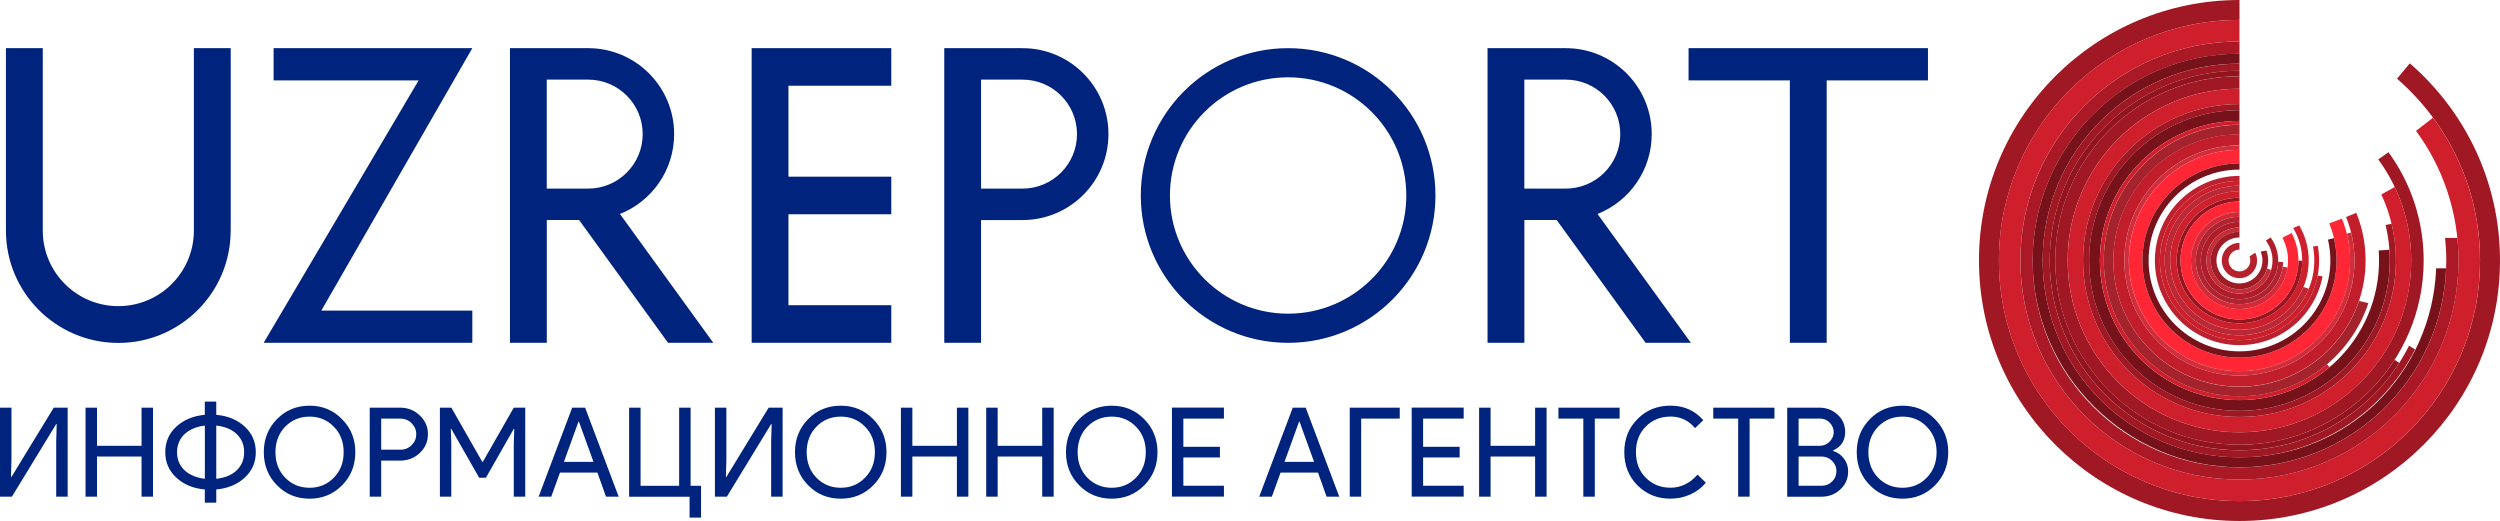 <?xml version="1.0" encoding="UTF-8"?> <svg xmlns="http://www.w3.org/2000/svg" id="Layer_2" data-name="Layer 2" viewBox="0 0 510.24 106.34"><defs><style> .cls-1 { fill: #981520; } .cls-1, .cls-2, .cls-3, .cls-4, .cls-5, .cls-6, .cls-7, .cls-8, .cls-9, .cls-10, .cls-11, .cls-12, .cls-13, .cls-14, .cls-15, .cls-16, .cls-17, .cls-18, .cls-19, .cls-20, .cls-21 { fill-rule: evenodd; } .cls-2 { fill: #aa1925; } .cls-3 { fill: #77111a; } .cls-4 { fill: #bb212e; } .cls-5 { fill: #af2430; } .cls-6 { fill: #d02e3b; } .cls-7 { fill: #9d1c26; } .cls-8 { fill: #c42e3a; } .cls-9 { fill: #92141e; } .cls-10 { fill: #c11d2a; } .cls-22, .cls-11 { fill: #00247e; } .cls-12 { fill: #a5232d; } .cls-13 { fill: #cf1f2d; } .cls-14 { fill: #a01823; } .cls-15 { fill: #ce1f2d; } .cls-16 { fill: #b5212c; } .cls-17 { fill: #ba2935; } .cls-18 { fill: #ae1d29; } .cls-19 { fill: #d42937; } .cls-20 { fill: #cd1e2c; } .cls-21 { fill: #ff2636; } </style></defs><g id="Layer_1-2" data-name="Layer 1"><g><path class="cls-14" d="M491.83,12.93c11.28,9.75,18.41,24.16,18.41,40.23,0,29.36-23.8,53.17-53.17,53.17s-53.17-23.8-53.17-53.17S427.7,0,457.07,0v4.07c-27.12,0-49.1,21.98-49.1,49.1s21.98,49.1,49.1,49.1,49.1-21.98,49.1-49.1c0-14.82-6.57-28.1-16.95-37.11l2.61-3.13h0Z"></path><path class="cls-13" d="M496.58,24.03c6.02,8.15,9.58,18.23,9.58,29.14,0,27.12-21.98,49.1-49.1,49.1s-49.1-21.98-49.1-49.1,21.98-49.1,49.1-49.1v4.39c-24.69,0-44.71,20.02-44.71,44.71s20.02,44.71,44.71,44.71,44.71-20.02,44.71-44.71c0-9.9-3.22-19.05-8.67-26.46l3.47-2.69h0Z"></path><path class="cls-2" d="M501.54,48.55c.16,1.52.24,3.06.24,4.62,0,24.69-20.02,44.71-44.71,44.71s-44.71-20.02-44.71-44.71,20.02-44.71,44.71-44.71v2.51c-23.31,0-42.21,18.9-42.21,42.21s18.9,42.21,42.21,42.21,42.21-18.9,42.21-42.21c0-1.56-.09-3.1-.25-4.62h2.52Z"></path><path class="cls-3" d="M499.24,54.77c-.84,22.57-19.4,40.6-42.17,40.6s-42.21-18.9-42.21-42.21,18.9-42.21,42.21-42.21v2.04c-22.19,0-40.17,17.98-40.17,40.17s17.98,40.17,40.17,40.17,39.29-17.12,40.14-38.56h2.04Z"></path><path class="cls-14" d="M492.91,71.32c-6.63,13.07-20.19,22.02-35.84,22.02-22.19,0-40.17-17.98-40.17-40.17s17.98-40.17,40.17-40.17v1.44c-21.39,0-38.73,17.34-38.73,38.73s17.34,38.73,38.73,38.73c15.13,0,28.24-8.68,34.61-21.34l1.23.76h0Z"></path><path class="cls-9" d="M489.67,74.07c-6.89,10.72-18.92,17.82-32.6,17.82-21.39,0-38.73-17.34-38.73-38.73s17.34-38.73,38.73-38.73v1.13c-20.76,0-37.6,16.83-37.6,37.6s16.83,37.6,37.6,37.6c13.29,0,24.98-6.9,31.66-17.31l.94.62h0Z"></path><path class="cls-14" d="M487.48,31.07c4.52,6.2,7.18,13.84,7.18,22.1,0,20.76-16.83,37.6-37.6,37.6s-37.6-16.83-37.6-37.6,16.83-37.6,37.6-37.6v2.54c-19.36,0-35.06,15.7-35.06,35.06s15.7,35.06,35.06,35.06,35.06-15.7,35.06-35.06c0-7.71-2.49-14.85-6.72-20.63l2.07-1.47h0Z"></path><path class="cls-13" d="M488.76,38.16c2.16,4.55,3.37,9.64,3.37,15.01,0,19.36-15.7,35.06-35.06,35.06s-35.06-15.7-35.06-35.06,15.7-35.06,35.06-35.06v3.13c-17.63,0-31.93,14.29-31.93,31.93s14.29,31.93,31.93,31.93,31.93-14.29,31.93-31.93c0-4.82-1.07-9.39-2.98-13.48.84-.47,1.8-1.01,2.74-1.53h0Z"></path><path class="cls-14" d="M488.11,45.66c.58,2.41.89,4.92.89,7.51,0,17.63-14.29,31.93-31.93,31.93s-31.93-14.29-31.93-31.93,14.29-31.93,31.93-31.93v1.25c-16.94,0-30.68,13.73-30.68,30.68s13.73,30.68,30.68,30.68,30.68-13.73,30.68-30.68c0-2.5-.3-4.93-.86-7.25l1.23-.25h0Z"></path><path class="cls-3" d="M487.66,50.97c.05.73.08,1.46.08,2.2,0,16.94-13.73,30.68-30.68,30.68s-30.68-13.73-30.68-30.68,13.73-30.68,30.68-30.68v2.19c-15.73,0-28.49,12.75-28.49,28.49s12.75,28.49,28.49,28.49,28.49-12.75,28.49-28.49c0-.69-.03-1.37-.07-2.05l2.18-.15h0Z"></path><path class="cls-13" d="M475.43,74.95c-4.96,4.19-11.37,6.71-18.36,6.71-15.73,0-28.49-12.75-28.49-28.49s12.75-28.49,28.49-28.49v.78c-15.3,0-27.7,12.4-27.7,27.7s12.4,27.7,27.7,27.7c6.8,0,13.03-2.45,17.85-6.52l.52.59h0Z"></path><path class="cls-12" d="M483.39,61.83c-3.64,11.06-14.05,19.05-26.32,19.05-15.3,0-27.7-12.4-27.7-27.7s12.4-27.7,27.7-27.7v1.96c-14.22,0-25.75,11.53-25.75,25.75s11.53,25.75,25.75,25.75c11.34,0,20.97-7.34,24.4-17.52l1.92.44h0Z"></path><path class="cls-10" d="M480.91,43.44c1.22,3,1.9,6.28,1.9,9.72,0,14.22-11.53,25.75-25.75,25.75s-25.75-11.53-25.75-25.75,11.53-25.75,25.75-25.75v2.26c-12.97,0-23.49,10.52-23.49,23.49s10.52,23.49,23.49,23.49,23.49-10.52,23.49-23.49c0-3.14-.62-6.13-1.73-8.87l2.09-.85h0Z"></path><path class="cls-6" d="M479.85,47.46c.46,1.83.7,3.74.7,5.71,0,12.97-10.52,23.49-23.49,23.49s-23.49-10.52-23.49-23.49,10.52-23.49,23.49-23.49v.91c-12.47,0-22.58,10.11-22.58,22.58s10.11,22.58,22.58,22.58,22.58-10.11,22.58-22.58c0-1.89-.23-3.73-.67-5.49l.88-.22h0Z"></path><path class="cls-21" d="M477.97,44.62c1.08,2.64,1.68,5.52,1.68,8.55,0,12.47-10.11,22.58-22.58,22.58s-22.58-10.11-22.58-22.58,10.11-22.58,22.58-22.58v2.77c-10.94,0-19.81,8.87-19.81,19.81s8.87,19.81,19.81,19.81,19.81-8.87,19.81-19.81c0-2.68-.53-5.24-1.5-7.58l2.59-.97h0Z"></path><path class="cls-3" d="M476.35,48.62c.34,1.46.53,2.98.53,4.55,0,10.94-8.87,19.81-19.81,19.81s-19.81-8.87-19.81-19.81,8.87-19.81,19.81-19.81v1.25c-10.25,0-18.55,8.31-18.55,18.55s8.31,18.55,18.55,18.55,18.55-8.31,18.55-18.55c0-1.46-.17-2.89-.49-4.25l1.22-.3h0Z"></path><path class="cls-4" d="M474.03,56.42c-1.52,7.98-8.54,14.02-16.96,14.02-9.54,0-17.27-7.73-17.27-17.27s7.73-17.27,17.27-17.27v1.02c-8.98,0-16.25,7.28-16.25,16.25s7.28,16.25,16.25,16.25c7.93,0,14.54-5.68,15.96-13.2l1,.2h0Z"></path><path class="cls-20" d="M473.04,50.16c.18.97.28,1.98.28,3.01,0,8.98-7.28,16.25-16.25,16.25s-16.25-7.28-16.25-16.25,7.28-16.25,16.25-16.25v.98c-8.44,0-15.27,6.84-15.27,15.27s6.84,15.27,15.27,15.27,15.27-6.84,15.27-15.27c0-.97-.09-1.92-.27-2.84l.97-.16h0Z"></path><path class="cls-17" d="M471.22,58.91c-2.27,5.59-7.75,9.53-14.16,9.53-8.44,0-15.27-6.84-15.27-15.27s6.84-15.27,15.27-15.27v1.14c-7.81,0-14.14,6.33-14.14,14.14s6.33,14.14,14.14,14.14c5.9,0,10.95-3.61,13.07-8.75l1.08.35h0Z"></path><path class="cls-15" d="M469.26,46.01c1.23,2.1,1.94,4.55,1.94,7.16,0,7.81-6.33,14.14-14.14,14.14s-14.14-6.33-14.14-14.14,6.33-14.14,14.14-14.14v1.33c-7.08,0-12.81,5.74-12.81,12.81s5.74,12.81,12.81,12.81,12.81-5.74,12.81-12.81c0-2.43-.67-4.69-1.84-6.63l1.23-.53h0Z"></path><path class="cls-1" d="M469.88,53.19c0,7.07-5.74,12.79-12.81,12.79s-12.81-5.74-12.81-12.81,5.74-12.81,12.81-12.81v.78c-6.64,0-12.03,5.38-12.03,12.03s5.38,12.03,12.03,12.03,12.01-5.37,12.03-12h.78Z"></path><path class="cls-21" d="M467.72,47.57c.88,1.67,1.38,3.57,1.38,5.59,0,6.64-5.38,12.03-12.03,12.03s-12.03-5.38-12.03-12.03,5.38-12.03,12.03-12.03v2.11c-5.48,0-9.91,4.44-9.91,9.91s4.44,9.91,9.91,9.91,9.91-4.44,9.91-9.91c0-1.67-.42-3.25-1.15-4.64l1.88-.96h0Z"></path><path class="cls-19" d="M466.88,54.58c-.69,4.81-4.82,8.5-9.81,8.5-5.48,0-9.91-4.44-9.91-9.91s4.44-9.91,9.91-9.91v.99c-4.93,0-8.92,3.99-8.92,8.92s3.99,8.92,8.92,8.92c4.5,0,8.22-3.33,8.83-7.66l.98.15h0Z"></path><path class="cls-5" d="M465.98,53.51c-.18,4.77-4.1,8.58-8.91,8.58s-8.92-3.99-8.92-8.92,3.99-8.92,8.92-8.92v1.02c-4.36,0-7.9,3.54-7.9,7.9s3.54,7.9,7.9,7.9,7.78-3.42,7.9-7.67l1.01.11h0Z"></path><path class="cls-18" d="M463.42,48.47c.97,1.31,1.55,2.94,1.55,4.7,0,4.36-3.54,7.9-7.9,7.9s-7.9-3.54-7.9-7.9,3.54-7.9,7.9-7.9v1.16c-3.72,0-6.74,3.02-6.74,6.74s3.02,6.74,6.74,6.74,6.74-3.02,6.74-6.74c0-1.52-.5-2.93-1.36-4.06l.97-.64h0Z"></path><path class="cls-8" d="M463.53,55.09c-.83,2.79-3.41,4.82-6.46,4.82-3.72,0-6.74-3.02-6.74-6.74s3.02-6.74,6.74-6.74v.88c-3.24,0-5.87,2.63-5.87,5.87s2.63,5.87,5.87,5.87c2.69,0,4.95-1.81,5.65-4.27.26.1.53.22.82.33h0Z"></path><path class="cls-7" d="M462.57,51.14c.23.63.36,1.32.36,2.03,0,3.24-2.63,5.87-5.87,5.87s-5.87-2.63-5.87-5.87,2.63-5.87,5.87-5.87v1.17c-2.59,0-4.69,2.1-4.69,4.69s2.1,4.69,4.69,4.69,4.69-2.1,4.69-4.69c0-.64-.13-1.25-.36-1.81l1.17-.23h0Z"></path><path class="cls-16" d="M460.29,51.58c.24.48.37,1.02.37,1.59,0,1.99-1.61,3.6-3.6,3.6s-3.6-1.61-3.6-3.6,1.61-3.6,3.6-3.6v1.38c-1.22,0-2.22.99-2.22,2.22s.99,2.22,2.22,2.22,2.22-.99,2.22-2.22c0-.3-.06-.58-.16-.84l1.17-.75h0Z"></path><path class="cls-11" d="M393.49,16.41h-20.67v53.56h-7.52V16.41h-20.67v-6.58h48.86v6.58h0ZM47.08,47.06c0,12.67-10.27,22.93-22.93,22.93S1.21,59.73,1.21,47.06V9.83h7.52v37.23c0,8.51,6.9,15.42,15.42,15.42s15.42-6.9,15.42-15.42V9.83h7.52v37.23h0ZM311.12,69.97h-7.52V9.83h15.97c9.69,0,17.54,7.85,17.54,17.54,0,7.4-4.58,13.73-11.06,16.3l19.05,26.29h-9.24l-18.15-25.06h-6.59v25.06h0ZM200.24,69.97h-7.52V9.83h15.97c9.69,0,17.54,7.85,17.54,17.54s-7.85,17.54-17.54,17.54h0s-8.46,0-8.46,0v25.06h0ZM262.9,9.83c16.61,0,30.07,13.46,30.07,30.07s-13.46,30.07-30.07,30.07-30.07-13.46-30.07-30.07,13.46-30.07,30.07-30.07h0ZM96.41,69.97h-42.6l31.63-53.56h-29.6v-6.58h40.56l-30.82,53.56h30.82v6.58h0ZM111.6,69.97h-7.52V9.83h15.97c9.69,0,17.54,7.85,17.54,17.54,0,7.4-4.58,13.73-11.06,16.3l19.05,26.29h-9.24l-18.15-25.06h-6.59v25.06h0ZM120.05,16.25h-8.46v22.24h8.46c6.14,0,11.12-4.98,11.12-11.12s-4.98-11.12-11.12-11.12h0ZM160.93,69.97h-7.52V9.83h28.5v7.67h-20.99v18.56h20.99v7.67h-20.99v18.56h20.99v7.67h-20.99ZM262.9,15.78c13.32,0,24.12,10.8,24.12,24.12s-10.8,24.12-24.12,24.12-24.12-10.8-24.12-24.12,10.8-24.12,24.12-24.12h0ZM208.69,16.25h-8.46v22.24h8.46c6.14,0,11.12-4.98,11.12-11.12s-4.98-11.12-11.12-11.12h0ZM319.57,16.25h-8.46v22.24h8.46c6.14,0,11.12-4.98,11.12-11.12s-4.98-11.12-11.12-11.12h0Z"></path><path class="cls-22" d="M10.97,83.2h2.84v18.17h-2.34v-11.32l.1-3.5h-.1l-9.04,14.82H0v-18.17h2.34v10.64l-.1,3.5h.1l8.63-14.14h0ZM19.8,101.37h-2.34v-18.17h2.34v7.79h9.09v-7.79h2.34v18.17h-2.34v-8.2h-9.09v8.2h0ZM44.14,102.59h-2.34v-2.69c-2.39-.22-4.33-1.03-5.84-2.44-1.49-1.39-2.23-3.11-2.23-5.18s.74-3.79,2.23-5.18c1.51-1.4,3.45-2.22,5.84-2.44v-2.69h2.34v2.69c2.39.22,4.33,1.03,5.84,2.44,1.49,1.39,2.23,3.11,2.23,5.18s-.74,3.79-2.23,5.18c-1.51,1.4-3.45,2.22-5.84,2.44v2.69h0ZM44.14,97.72c1.78-.19,3.17-.77,4.18-1.74,1.01-.97,1.51-2.2,1.51-3.69s-.5-2.72-1.51-3.69c-1.01-.97-2.4-1.55-4.18-1.74v10.86h0ZM41.81,86.86c-.86.1-1.65.3-2.35.6-.7.3-1.3.68-1.8,1.15-.5.47-.88,1.02-1.14,1.65-.26.63-.39,1.3-.39,2.03s.13,1.43.39,2.04c.26.62.64,1.16,1.14,1.64.5.47,1.1.86,1.8,1.15.7.3,1.48.49,2.35.6v-10.86h0ZM72.52,92.29c0,2.69-.9,4.94-2.69,6.75-1.81,1.83-4.03,2.74-6.65,2.74s-4.86-.91-6.65-2.74c-1.79-1.81-2.69-4.06-2.69-6.75s.9-4.94,2.69-6.75c1.79-1.83,4.01-2.74,6.65-2.74s4.86.92,6.65,2.77c1.79,1.81,2.69,4.05,2.69,6.73h0ZM56.22,92.29c0,2.1.66,3.83,1.98,5.2,1.34,1.37,3,2.06,4.98,2.06s3.63-.69,4.95-2.06c1.34-1.35,2.01-3.09,2.01-5.2s-.67-3.85-2.01-5.2c-1.32-1.37-2.97-2.06-4.95-2.06s-3.64.69-4.98,2.06c-1.32,1.37-1.98,3.11-1.98,5.2h0ZM77.8,94.01v7.36h-2.34v-18.17h6.19c1.57,0,2.91.52,4.01,1.57,1.12,1.05,1.68,2.33,1.68,3.83s-.56,2.83-1.68,3.86c-1.08,1.03-2.42,1.55-4.01,1.55h-3.86ZM77.8,85.43v6.35h3.91c.93,0,1.7-.31,2.31-.94.63-.63.94-1.37.94-2.23s-.31-1.58-.94-2.21c-.61-.64-1.38-.96-2.31-.96h-3.91ZM92.12,101.37h-2.34v-18.17h2.34l6.32,11.07h.1l6.32-11.07h2.34v18.17h-2.34v-10.79l.1-3.05h-.1l-5.69,9.98h-1.37l-5.69-9.98h-.1l.1,3.05v10.79h0ZM118.06,86.07l-2.97,8.2h6.04l-2.97-8.2h-.1ZM112.52,101.37h-2.59l6.85-18.17h2.64l6.85,18.17h-2.59l-1.75-4.92h-7.64l-1.78,4.92h0ZM143.08,99.14v6.5h-2.34v-4.26h-12.34v-18.17h2.34v15.94h7.87v-15.94h2.34v15.94h2.13ZM156.89,83.2h2.84v18.17h-2.34v-11.32l.1-3.5h-.1l-9.04,14.82h-2.44v-18.17h2.34v10.64l-.1,3.5h.1l8.63-14.14h0ZM180.93,92.29c0,2.69-.9,4.94-2.69,6.75-1.81,1.83-4.03,2.74-6.65,2.74s-4.86-.91-6.65-2.74c-1.79-1.81-2.69-4.06-2.69-6.75s.9-4.94,2.69-6.75c1.79-1.83,4.01-2.74,6.65-2.74s4.86.92,6.65,2.77c1.79,1.81,2.69,4.05,2.69,6.73h0ZM164.64,92.29c0,2.1.66,3.83,1.98,5.2,1.34,1.37,3,2.06,4.98,2.06s3.63-.69,4.95-2.06c1.34-1.35,2.01-3.09,2.01-5.2s-.67-3.85-2.01-5.2c-1.32-1.37-2.97-2.06-4.95-2.06s-3.64.69-4.98,2.06c-1.32,1.37-1.98,3.11-1.98,5.2h0ZM186.21,101.37h-2.34v-18.17h2.34v7.79h9.09v-7.79h2.34v18.17h-2.34v-8.2h-9.09v8.2h0ZM203.62,101.37h-2.34v-18.17h2.34v7.79h9.09v-7.79h2.34v18.17h-2.34v-8.2h-9.09v8.2h0ZM236.24,92.29c0,2.69-.9,4.94-2.69,6.75-1.81,1.83-4.03,2.74-6.65,2.74s-4.86-.91-6.65-2.74c-1.79-1.81-2.69-4.06-2.69-6.75s.9-4.94,2.69-6.75c1.79-1.83,4.01-2.74,6.65-2.74s4.86.92,6.65,2.77c1.79,1.81,2.69,4.05,2.69,6.73h0ZM219.94,92.29c0,2.1.66,3.83,1.98,5.2,1.34,1.37,3,2.06,4.98,2.06s3.63-.69,4.95-2.06c1.34-1.35,2-3.09,2-5.2s-.67-3.85-2-5.2c-1.32-1.37-2.97-2.06-4.95-2.06s-3.64.69-4.98,2.06c-1.32,1.37-1.98,3.11-1.98,5.2h0ZM249.8,83.2v2.23h-8.28v5.76h7.46v2.18h-7.46v5.76h8.28v2.23h-10.61v-18.17h10.61ZM265.13,86.07l-2.97,8.2h6.04l-2.97-8.2h-.1ZM259.59,101.37h-2.59l6.85-18.17h2.64l6.85,18.17h-2.59l-1.75-4.92h-7.64l-1.78,4.92h0ZM277.82,101.37h-2.34v-18.17h10.2v2.23h-7.87v15.94h0ZM298.73,83.2v2.23h-8.28v5.76h7.46v2.18h-7.46v5.76h8.28v2.23h-10.61v-18.17h10.61ZM304.22,101.37h-2.34v-18.17h2.34v7.79h9.09v-7.79h2.34v18.17h-2.34v-8.2h-9.09v8.2h0ZM325.49,85.43v15.94h-2.34v-15.94h-5.08v-2.23h12.49v2.23h-5.08ZM340.95,101.78c-2.69,0-4.94-.91-6.75-2.72-1.79-1.81-2.69-4.07-2.69-6.78s.9-4.96,2.69-6.75c1.79-1.83,4.04-2.74,6.75-2.74s4.97.99,6.68,2.97l-1.68,1.62c-1.3-1.57-2.97-2.36-5-2.36s-3.7.68-5.05,2.03c-1.34,1.34-2.01,3.08-2.01,5.23s.67,3.89,2.01,5.23c1.35,1.35,3.04,2.03,5.05,2.03,2.12,0,3.95-.89,5.51-2.67l1.7,1.65c-.86,1.03-1.92,1.83-3.17,2.4-1.25.57-2.6.85-4.04.85h0ZM357.09,85.43v15.94h-2.34v-15.94h-5.08v-2.23h12.49v2.23h-5.08ZM364.76,101.37v-18.17h6.57c1.44,0,2.67.47,3.71,1.42,1.03.93,1.55,2.11,1.55,3.53,0,1.79-.82,3.05-2.46,3.78v.1c.93.3,1.68.83,2.23,1.59.56.75.84,1.61.84,2.58,0,1.49-.54,2.72-1.62,3.71-1.05.98-2.34,1.47-3.88,1.47h-6.93ZM367.09,85.43v5.56h4.24c.83,0,1.52-.28,2.08-.84.56-.58.84-1.23.84-1.95s-.27-1.35-.81-1.93c-.54-.56-1.21-.84-2.01-.84h-4.34ZM367.09,93.18v5.96h4.7c.85,0,1.57-.3,2.16-.89.58-.59.86-1.29.86-2.11s-.3-1.49-.89-2.08c-.59-.59-1.34-.89-2.23-.89h-4.59ZM397.63,92.29c0,2.69-.9,4.94-2.69,6.75-1.81,1.83-4.03,2.74-6.65,2.74s-4.86-.91-6.65-2.74c-1.79-1.81-2.69-4.06-2.69-6.75s.9-4.94,2.69-6.75c1.79-1.83,4.01-2.74,6.65-2.74s4.86.92,6.65,2.77c1.79,1.81,2.69,4.05,2.69,6.73h0ZM381.33,92.29c0,2.1.66,3.83,1.98,5.2,1.34,1.37,3,2.06,4.98,2.06s3.63-.69,4.95-2.06c1.34-1.35,2.01-3.09,2.01-5.2s-.67-3.85-2.01-5.2c-1.32-1.37-2.97-2.06-4.95-2.06s-3.64.69-4.98,2.06c-1.32,1.37-1.98,3.11-1.98,5.2h0Z"></path></g></g></svg> 